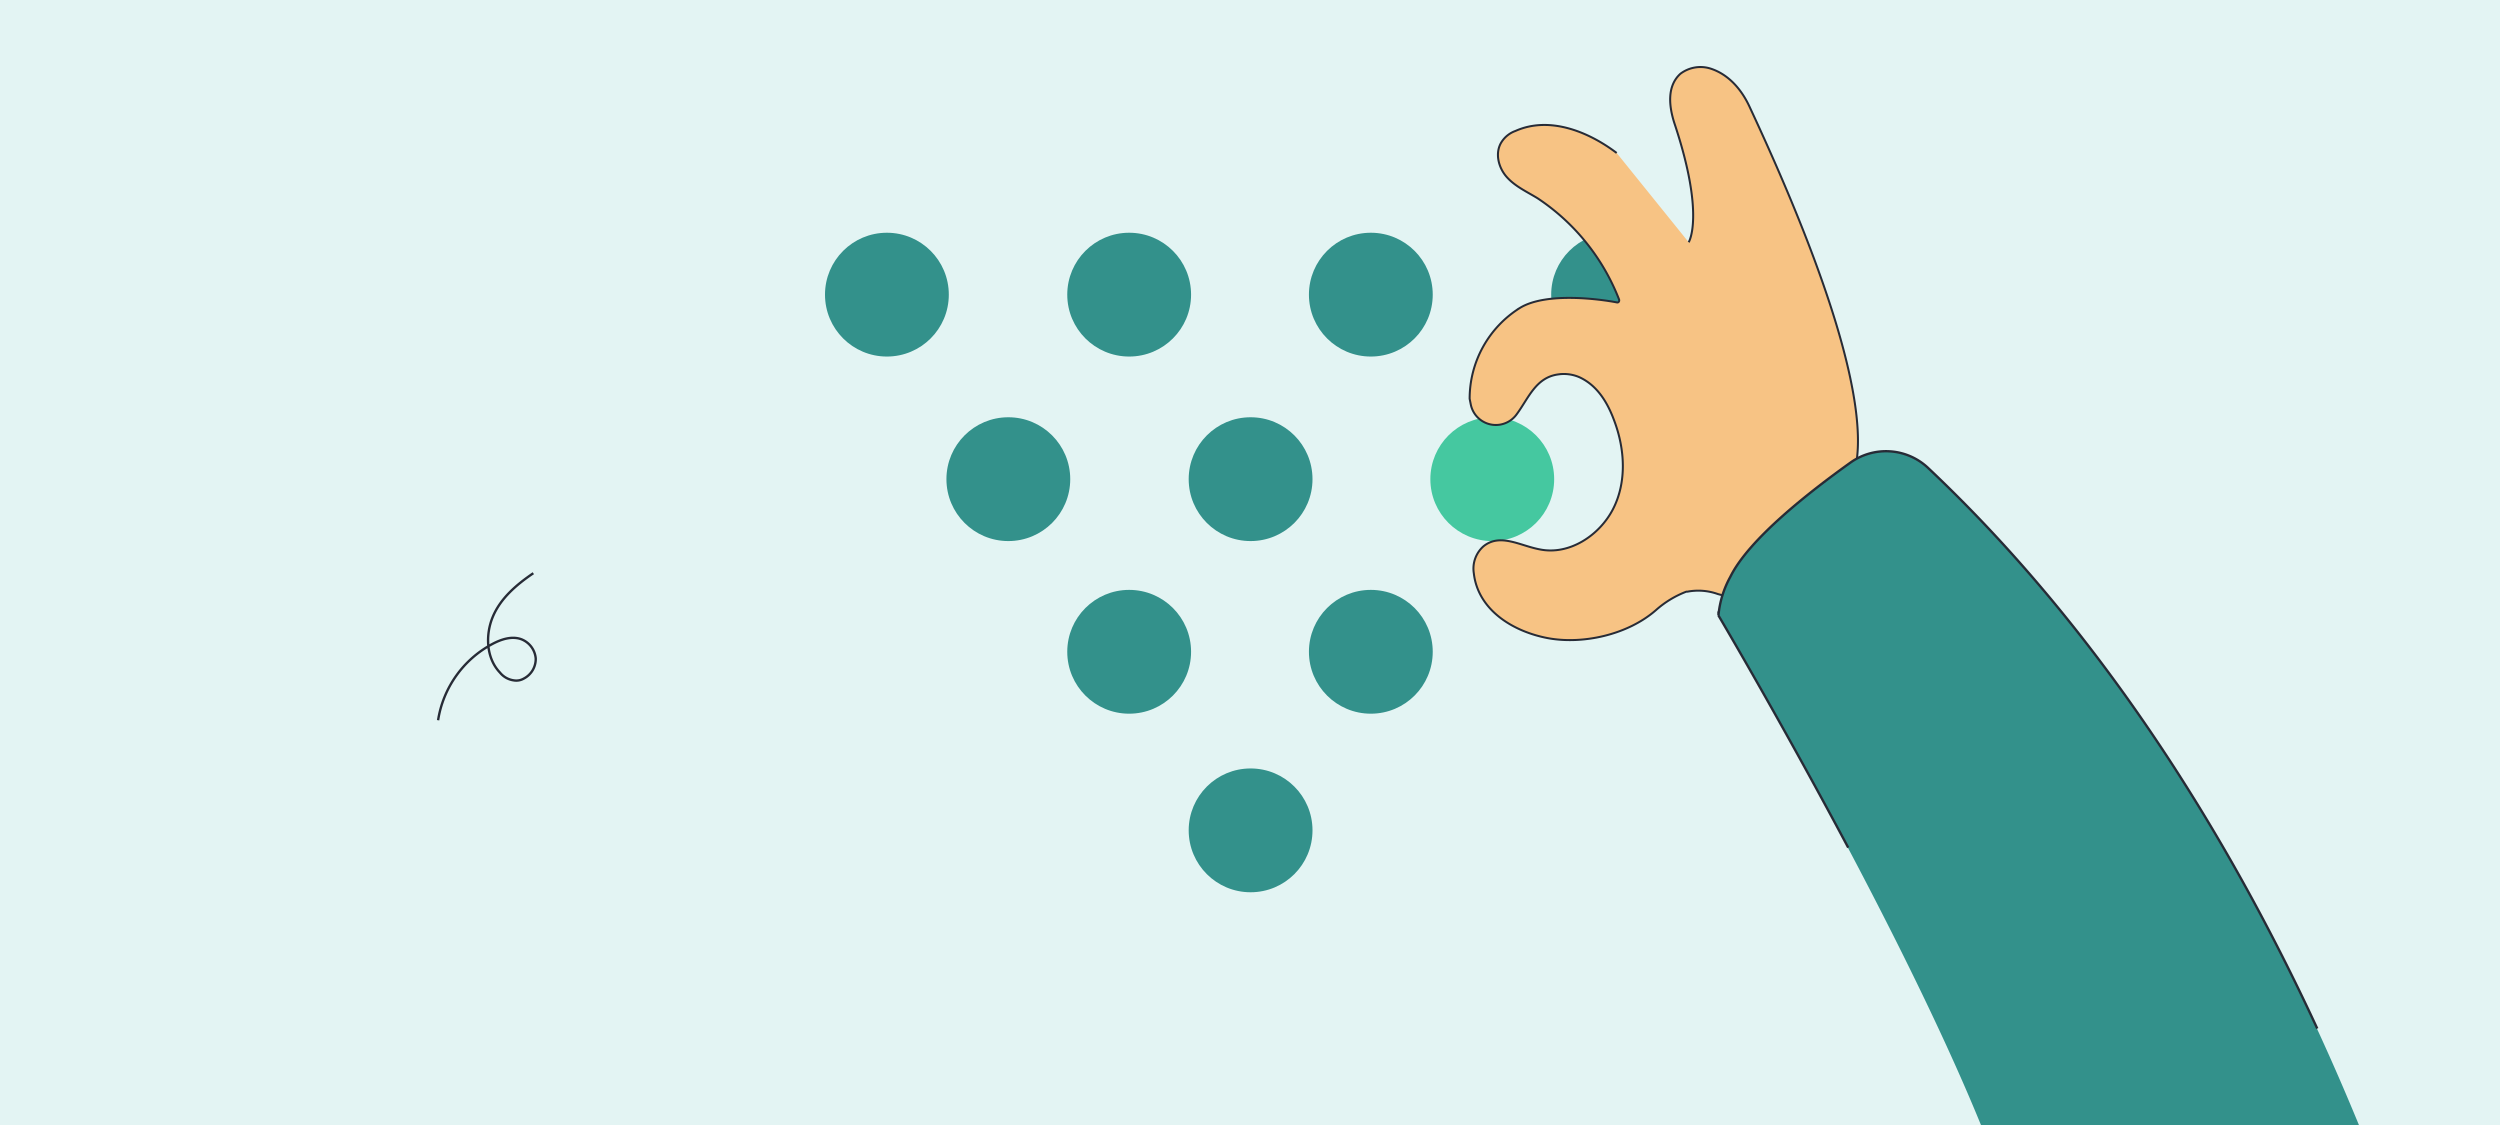 <svg id="Capa_1" data-name="Capa 1" xmlns="http://www.w3.org/2000/svg" viewBox="0 0 420 189"><defs><style>.cls-1{fill:#e3f4f3;}.cls-2{fill:#33918b;}.cls-3{fill:#45c8a0;}.cls-4{fill:#f7c384;stroke-width:0.34px;}.cls-4,.cls-5{stroke:#272b36;stroke-miterlimit:10;}.cls-5{fill:none;stroke-width:0.4px;}</style></defs><rect class="cls-1" width="420" height="189"/><circle class="cls-2" cx="149" cy="49.5" r="10.4"/><circle class="cls-2" cx="189.7" cy="49.5" r="10.4"/><circle class="cls-2" cx="230.3" cy="49.5" r="10.4"/><circle class="cls-2" cx="271" cy="49.5" r="10.4"/><circle class="cls-2" cx="169.4" cy="80.5" r="10.4"/><circle class="cls-2" cx="210.1" cy="80.5" r="10.4"/><circle class="cls-3" cx="250.7" cy="80.5" r="10.4"/><circle class="cls-2" cx="189.7" cy="109.5" r="10.4"/><circle class="cls-2" cx="230.3" cy="109.5" r="10.4"/><circle class="cls-2" cx="210.1" cy="139.5" r="10.4"/><path class="cls-4" d="M271.6,25.7c-4.9-3.7-11.4-6.2-17-3.7a4.6,4.6,0,0,0-2.3,1.8c-1.2,1.8-.6,4.3.8,5.9s3.4,2.5,5.2,3.6a36.1,36.1,0,0,1,13.7,17c.1.3-.1.6-.4.5-2.6-.5-11.7-1.8-16.2.9A18,18,0,0,0,246.9,67l.2,1a4.3,4.3,0,0,0,7.7,1.6h0c2-2.7,3.2-6.2,7-6.7a6.5,6.5,0,0,1,3.6.5c3,1.4,4.7,4.3,5.8,7.3,1.8,4.8,2.1,10.3-.2,14.8s-7.4,7.8-12.3,6.8c-3.3-.6-6.7-2.8-9.5-.5a5,5,0,0,0-1.6,4.5c.7,6.2,6.6,9.8,12.4,10.9s13.4-.5,18.2-4.7a16.6,16.6,0,0,1,5.1-3.1h.2a9.8,9.8,0,0,1,5.1.4l10,2.7,10-19.2S322.9,80,294,18.1c-1.3-2.9-3.5-5.6-6.7-6.6a5.6,5.6,0,0,0-5,.9c-2.3,2.1-1.9,5.5-1,8.3,5.2,15.6,2.4,20,2.4,20"/><path class="cls-2" d="M396.3,189H332.8c-14.6-35.8-44.1-85.6-44.1-85.6a16.4,16.4,0,0,1,2-6.5c3.1-6.3,13.2-14.2,20.2-19.2a10.3,10.3,0,0,1,12.9.8C363.4,115.7,385.6,163,396.3,189Z"/><path class="cls-5" d="M310.5,142.4c-11.5-21.6-21.8-39-21.8-39a16.4,16.4,0,0,1,2-6.5c3.1-6.3,13.2-14.2,20.2-19.2a10.3,10.3,0,0,1,12.9.8c32.3,30.4,53.1,67.5,65.5,94.3"/><path class="cls-5" d="M73.6,121a17.6,17.6,0,0,1,9.1-12.8c1.5-.8,3.3-1.4,4.9-.8a3.8,3.8,0,0,1,2.4,3.2,3.7,3.7,0,0,1-2,3.4,2.5,2.5,0,0,1-1.7.3A3.6,3.6,0,0,1,84,113c-2.3-2.4-2.5-6.3-1.2-9.4s4-5.4,6.8-7.3"/></svg>
